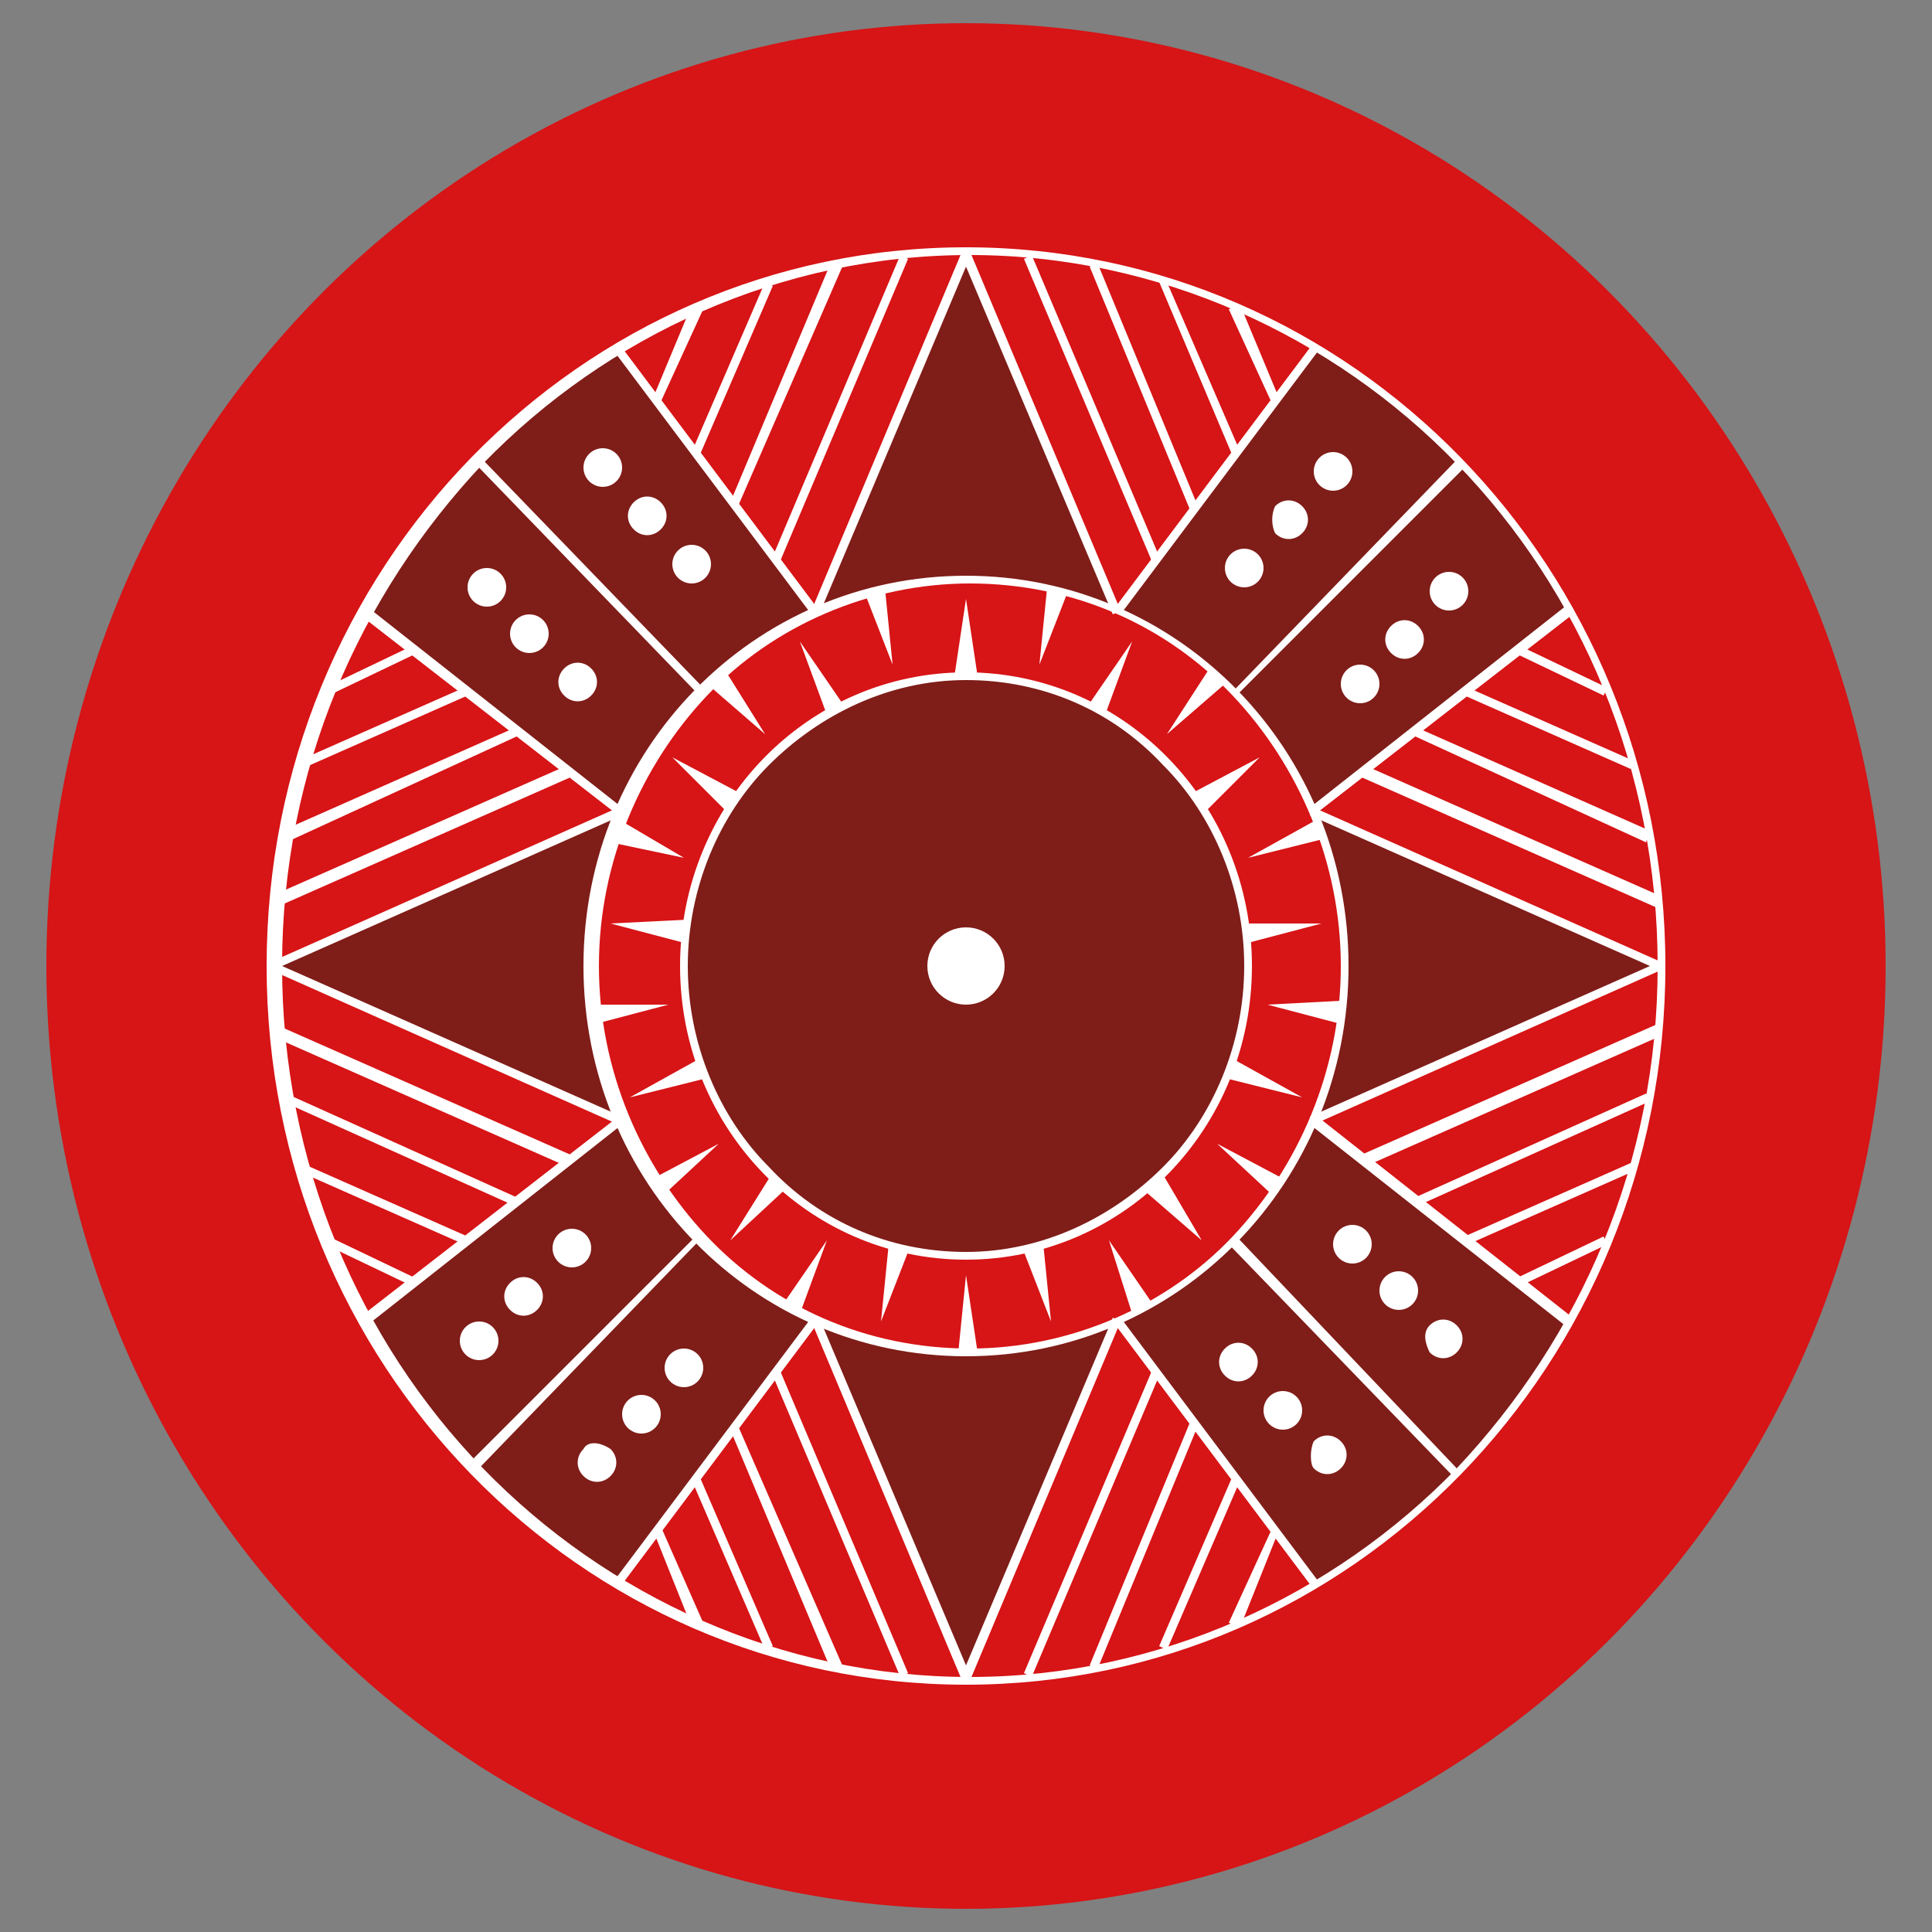 <?xml version="1.0" encoding="utf-8"?>
<!-- Generator: Adobe Illustrator 27.2.0, SVG Export Plug-In . SVG Version: 6.00 Build 0)  -->
<svg version="1.1" id="Capa_1" xmlns="http://www.w3.org/2000/svg" xmlns:xlink="http://www.w3.org/1999/xlink" x="0px" y="0px"
	 viewBox="0 0 50 50" style="enable-background:new 0 0 50 50;" xml:space="preserve">
<rect x="0" y="0" width="50" height="50" fill="#808080" stroke="none"/>
<style type="text/css">
	.st0{fill:#D71416;}
	.st1{fill:#7F1D18;}
	.st2{fill:#FFFFFF;}
</style>
<g id="XMLID_90_">
	<ellipse id="XMLID_489_" class="st0" cx="25" cy="25" rx="23.8" ry="24.4"/>
	<path id="XMLID_480_" class="st0" d="M47.9,25h-0.1c0,6.5-2.6,12.3-6.7,16.5c-4.1,4.2-9.8,6.8-16.1,6.8c-6.3,0-12-2.6-16.1-6.8
		C4.7,37.3,2.2,31.5,2.2,25c0-6.5,2.6-12.3,6.7-16.5C13,4.2,18.7,1.6,25,1.6c6.3,0,12,2.6,16.1,6.8c4.1,4.2,6.7,10.1,6.7,16.5H47.9
		h0.1C48.1,11.9,37.7,1.3,25,1.3C12.3,1.3,1.9,11.9,1.9,25c0,13.1,10.3,23.7,23.1,23.7c12.7,0,23.1-10.6,23.1-23.7H47.9z"/>
	<path id="XMLID_479_" class="st1" d="M33.9,29c0.5-1.2,0.8-2.6,0.8-4c0-1.4-0.3-2.8-0.8-4l9,4L33.9,29z"/>
	<path id="XMLID_248_" class="st1" d="M16.1,29c-0.5-1.2-0.8-2.6-0.8-4c0-1.4,0.3-2.8,0.8-4l-9,4L16.1,29z"/>
	<path id="XMLID_247_" class="st1" d="M28.9,15.8C27.7,15.3,26.4,15,25,15c-1.4,0-2.7,0.3-3.9,0.8L25,6.6L28.9,15.8z"/>
	<path id="XMLID_246_" class="st1" d="M28.9,34.2C27.7,34.7,26.4,35,25,35c-1.4,0-2.7-0.3-3.9-0.8l3.9,9.3L28.9,34.2z"/>
	<path id="XMLID_245_" class="st1" d="M16.1,21c1-2.3,2.8-4.2,5-5.2L16,9c-2.7,1.6-5,4-6.6,6.8L16.1,21z"/>
	<path id="XMLID_244_" class="st1" d="M9.4,34.2C11,37,13.3,39.4,16,41l5.1-6.8c-2.2-1-4-2.9-5-5.2L9.4,34.2z"/>
	<path id="XMLID_243_" class="st1" d="M34,41c2.7-1.6,5-4,6.6-6.8L33.9,29c-1,2.3-2.8,4.1-5,5.2L34,41z"/>
	<path id="XMLID_242_" class="st1" d="M33.9,21c-1-2.3-2.8-4.2-5-5.2L34,9c2.7,1.6,5,4,6.6,6.8L33.9,21z"/>
	<path id="XMLID_241_" class="st2" d="M43,25h-0.1c0,5.1-2,9.6-5.2,13c-3.2,3.3-7.7,5.4-12.6,5.4c-4.9,0-9.4-2.1-12.6-5.4
		c-3.2-3.3-5.2-7.9-5.2-13c0-5.1,2-9.6,5.2-13c3.2-3.3,7.7-5.4,12.6-5.4c4.9,0,9.4,2.1,12.6,5.4c3.2,3.3,5.2,7.9,5.2,13H43h0.1
		C43.1,14.7,35,6.4,25,6.4C15,6.4,6.9,14.7,6.9,25C6.9,35.3,15,43.6,25,43.6c10,0,18.1-8.3,18.1-18.6H43z"/>
	<polyline id="XMLID_240_" class="st2" points="9.5,34.3 16.1,29.1 16,28.9 9.3,34.1 	"/>
	<polyline id="XMLID_239_" class="st2" points="16.1,41 21.2,34.2 21,34.1 15.9,40.9 	"/>
	<polyline id="XMLID_238_" class="st2" points="34.1,40.9 29,34.1 28.8,34.2 33.9,41 	"/>
	<polyline id="XMLID_237_" class="st2" points="40.7,34.1 34.1,28.9 33.9,29.1 40.5,34.3 	"/>
	<polyline id="XMLID_235_" class="st2" points="40.5,15.7 33.9,20.9 34,21.1 40.7,15.9 	"/>
	<polyline id="XMLID_234_" class="st2" points="33.9,9 28.8,15.8 29,15.9 34.1,9.1 	"/>
	<polyline id="XMLID_233_" class="st2" points="15.9,9.1 21,15.9 21.2,15.8 16.1,9 	"/>
	<polyline id="XMLID_232_" class="st2" points="9.3,15.9 16,21.1 16.1,20.9 9.5,15.7 	"/>
	<path id="XMLID_231_" class="st2" d="M34.8,25h-0.1c0,2.7-1.1,5.2-2.8,7c-1.7,1.8-4.2,2.9-6.8,2.9c-2.7,0-5.1-1.1-6.8-2.9
		c-1.7-1.8-2.8-4.3-2.8-7c0-2.7,1.1-5.2,2.8-7c1.7-1.8,4.2-2.9,6.8-2.9c2.7,0,5.1,1.1,6.8,2.9c1.7,1.8,2.8,4.3,2.8,7H34.8h0.1
		c0-5.6-4.4-10.1-9.9-10.1c-5.5,0-9.9,4.5-9.9,10.1c0,5.6,4.4,10.1,9.9,10.1c5.5,0,9.9-4.5,9.9-10.1H34.8z"/>
	<ellipse id="XMLID_230_" class="st1" cx="25" cy="25" rx="7.3" ry="7.5"/>
	<path id="XMLID_229_" class="st2" d="M32.3,25h-0.1c0,2-0.8,3.9-2.1,5.2c-1.3,1.3-3.1,2.2-5.1,2.2c-2,0-3.8-0.8-5.1-2.2
		c-1.3-1.3-2.1-3.2-2.1-5.2c0-2,0.8-3.9,2.1-5.2c1.3-1.3,3.1-2.2,5.1-2.2c2,0,3.8,0.8,5.1,2.2c1.3,1.3,2.1,3.2,2.1,5.2H32.3h0.1
		c0-4.2-3.3-7.6-7.4-7.6c-4.1,0-7.4,3.4-7.4,7.6c0,4.2,3.3,7.6,7.4,7.6c4.1,0,7.4-3.4,7.4-7.6H32.3z"/>
	<ellipse id="XMLID_228_" class="st2" cx="25" cy="25" rx="1" ry="1"/>
	<polyline id="XMLID_221_" class="st2" points="18.2,17.8 12.4,11.8 12.3,12 18.1,18 	"/>
	<polyline id="XMLID_220_" class="st2" points="31.8,32.2 37.6,38.2 37.7,38 32,32 	"/>
	<polyline id="XMLID_219_" class="st2" points="18,32 12.1,37.9 12.3,38.1 18.1,32.1 	"/>
	<polyline id="XMLID_218_" class="st2" points="32,18 37.9,12.1 37.7,11.9 31.9,17.9 	"/>
	<polyline id="XMLID_217_" class="st2" points="26.5,6.7 29.8,14.5 30,14.4 26.7,6.6 	"/>
	<polyline id="XMLID_216_" class="st2" points="28.2,6.9 30.8,13.2 31,13.1 28.4,6.8 	"/>
	<polyline id="XMLID_215_" class="st2" points="30,7.3 31.9,11.8 32.1,11.7 30.2,7.3 	"/>
	<polyline id="XMLID_214_" class="st2" points="31.8,8 32.9,10.4 33.1,10.3 32.1,7.9 	"/>
	<polyline id="XMLID_209_" class="st2" points="17.1,10.4 18.2,8 17.9,7.9 16.9,10.3 	"/>
	<polyline id="XMLID_208_" class="st2" points="18.1,11.8 20,7.4 19.8,7.3 17.9,11.7 	"/>
	<polyline id="XMLID_207_" class="st2" points="19.1,13.1 21.8,6.9 21.5,6.8 18.9,13 	"/>
	<polyline id="XMLID_206_" class="st2" points="20.2,14.5 23.5,6.7 23.3,6.6 20,14.4 	"/>
	<polyline id="XMLID_205_" class="st2" points="26.7,43.4 30,35.6 29.8,35.5 26.5,43.3 	"/>
	<polyline id="XMLID_204_" class="st2" points="28.4,43.2 31,36.9 30.8,36.8 28.2,43.1 	"/>
	<polyline id="XMLID_203_" class="st2" points="30.2,42.7 32.1,38.3 31.9,38.2 30,42.6 	"/>
	<polyline id="XMLID_202_" class="st2" points="32.1,42.1 33.1,39.6 32.9,39.6 31.8,42 	"/>
	<polyline id="XMLID_201_" class="st2" points="16.9,39.6 17.9,42.1 18.2,42 17.1,39.5 	"/>
	<polyline id="XMLID_200_" class="st2" points="17.9,38.3 19.8,42.7 20,42.6 18.1,38.2 	"/>
	<polyline id="XMLID_199_" class="st2" points="18.9,37 21.5,43.2 21.8,43.1 19.1,36.9 	"/>
	<polyline id="XMLID_198_" class="st2" points="20,35.6 23.3,43.4 23.5,43.3 20.2,35.5 	"/>
	<polyline id="XMLID_197_" class="st2" points="7.1,23.5 14.8,20.1 14.7,19.8 7,23.2 	"/>
	<polyline id="XMLID_195_" class="st2" points="7.4,21.8 13.5,19 13.4,18.8 7.3,21.5 	"/>
	<polyline id="XMLID_194_" class="st2" points="7.8,19.9 12.1,18 12,17.8 7.7,19.7 	"/>
	<polyline id="XMLID_193_" class="st2" points="8.5,18 10.8,16.9 10.7,16.7 8.4,17.8 	"/>
	<polyline id="XMLID_192_" class="st2" points="10.8,33.1 8.5,32 8.4,32.2 10.7,33.3 	"/>
	<polyline id="XMLID_191_" class="st2" points="12.1,32 7.8,30.1 7.7,30.3 12,32.2 	"/>
	<polyline id="XMLID_190_" class="st2" points="13.4,31 7.4,28.3 7.3,28.5 13.3,31.2 	"/>
	<polyline id="XMLID_189_" class="st2" points="14.8,29.9 7.1,26.5 7,26.8 14.7,30.2 	"/>
	<polyline id="XMLID_188_" class="st2" points="43,23.2 35.3,19.8 35.2,20.1 42.9,23.5 	"/>
	<polyline id="XMLID_187_" class="st2" points="42.7,21.5 36.6,18.8 36.5,19 42.6,21.8 	"/>
	<polyline id="XMLID_186_" class="st2" points="42.3,19.7 38,17.8 37.9,18 42.2,19.9 	"/>
	<polyline id="XMLID_185_" class="st2" points="41.6,17.8 39.3,16.7 39.2,16.9 41.5,18 	"/>
	<polyline id="XMLID_184_" class="st2" points="39.3,33.3 41.6,32.2 41.5,32 39.2,33.1 	"/>
	<polyline id="XMLID_183_" class="st2" points="38,32.2 42.3,30.3 42.2,30.1 37.9,32 	"/>
	<polyline id="XMLID_182_" class="st2" points="36.7,31.2 42.7,28.5 42.6,28.3 36.6,31 	"/>
	<polyline id="XMLID_180_" class="st2" points="35.3,30.2 43,26.8 42.9,26.5 35.2,29.9 	"/>
	<path id="XMLID_179_" class="st2" d="M33.9,21.1l8.8,3.9l-8.8,3.9l0.1,0.2l9-4c0,0,0.1-0.1,0.1-0.1c0,0,0-0.1-0.1-0.1l-9-4
		L33.9,21.1L33.9,21.1z"/>
	<path id="XMLID_178_" class="st2" d="M28.8,34.1l-3.8,9l-3.8-9L21,34.2l3.9,9.3c0,0,0.1,0.1,0.1,0.1c0,0,0.1,0,0.1-0.1l3.9-9.3
		L28.8,34.1L28.8,34.1z"/>
	<path id="XMLID_175_" class="st2" d="M29,15.8l-3.9-9.3c0,0-0.1-0.1-0.1-0.1c0,0-0.1,0-0.1,0.1L21,15.8l0.2,0.1l3.8-9l3.8,9
		L29,15.8L29,15.8z"/>
	<path id="XMLID_174_" class="st2" d="M16,20.9l-9,4c0,0-0.1,0.1-0.1,0.1c0,0,0,0.1,0.1,0.1l9,4l0.1-0.2L7.3,25l8.8-3.9L16,20.9
		L16,20.9z"/>
	<ellipse id="XMLID_173_" class="st2" cx="35.2" cy="17.7" rx="0.5" ry="0.5"/>
	<ellipse id="XMLID_165_" class="st2" cx="32.2" cy="14.7" rx="0.5" ry="0.5"/>
	<path id="XMLID_164_" class="st2" d="M36,16.2c0.2-0.2,0.5-0.2,0.7,0c0.2,0.2,0.2,0.5,0,0.7c-0.2,0.2-0.5,0.2-0.7,0
		C35.8,16.7,35.8,16.4,36,16.2z"/>
	<path id="XMLID_163_" class="st2" d="M33,13.1c0.2-0.2,0.5-0.2,0.7,0c0.2,0.2,0.2,0.5,0,0.7c-0.2,0.2-0.5,0.2-0.7,0
		C32.9,13.6,32.9,13.3,33,13.1z"/>
	<ellipse id="XMLID_162_" class="st2" cx="37.5" cy="15.3" rx="0.5" ry="0.5"/>
	<ellipse id="XMLID_161_" class="st2" cx="34.5" cy="12.2" rx="0.5" ry="0.5"/>
	<ellipse id="XMLID_154_" class="st2" cx="17.9" cy="14.6" rx="0.5" ry="0.5"/>
	<path id="XMLID_152_" class="st2" d="M14.6,18c-0.2-0.2-0.2-0.5,0-0.7c0.2-0.2,0.5-0.2,0.7,0c0.2,0.2,0.2,0.5,0,0.7
		C15.1,18.2,14.8,18.2,14.6,18z"/>
	<path id="XMLID_151_" class="st2" d="M16.4,13.7c-0.2-0.2-0.2-0.5,0-0.7c0.2-0.2,0.5-0.2,0.7,0c0.2,0.2,0.2,0.5,0,0.7
		C16.9,13.9,16.6,13.9,16.4,13.7z"/>
	<ellipse id="XMLID_150_" class="st2" cx="13.7" cy="16.4" rx="0.5" ry="0.5"/>
	<ellipse id="XMLID_149_" class="st2" cx="15.6" cy="12.1" rx="0.5" ry="0.5"/>
	<ellipse id="XMLID_148_" class="st2" cx="12.6" cy="15.2" rx="0.5" ry="0.5"/>
	<ellipse id="XMLID_147_" class="st2" cx="35" cy="32.2" rx="0.5" ry="0.5"/>
	<path id="XMLID_146_" class="st2" d="M31.7,35.6c0.2,0.2,0.5,0.2,0.7,0c0.2-0.2,0.2-0.5,0-0.7c-0.2-0.2-0.5-0.2-0.7,0
		C31.5,35.1,31.5,35.4,31.7,35.6z"/>
	<ellipse id="XMLID_145_" class="st2" cx="36.2" cy="33.4" rx="0.5" ry="0.5"/>
	<ellipse id="XMLID_144_" class="st2" cx="33.2" cy="36.5" rx="0.5" ry="0.5"/>
	<path id="XMLID_143_" class="st2" d="M37,35c0.2,0.2,0.5,0.2,0.7,0c0.2-0.2,0.2-0.5,0-0.7c-0.2-0.2-0.5-0.2-0.7,0S36.9,34.8,37,35z
		"/>
	<path id="XMLID_141_" class="st2" d="M34,38c0.2,0.2,0.5,0.2,0.7,0c0.2-0.2,0.2-0.5,0-0.7c-0.2-0.2-0.5-0.2-0.7,0
		C33.9,37.5,33.9,37.9,34,38z"/>
	<ellipse id="XMLID_140_" class="st2" cx="17.7" cy="35.4" rx="0.5" ry="0.5"/>
	<ellipse id="XMLID_139_" class="st2" cx="14.8" cy="32.3" rx="0.5" ry="0.5"/>
	<ellipse id="XMLID_138_" class="st2" cx="16.6" cy="36.6" rx="0.5" ry="0.5"/>
	<path id="XMLID_137_" class="st2" d="M13.2,33.2c-0.2,0.2-0.2,0.5,0,0.7c0.2,0.2,0.5,0.2,0.7,0c0.2-0.2,0.2-0.5,0-0.7
		C13.7,33,13.4,33,13.2,33.2z"/>
	<path id="XMLID_136_" class="st2" d="M15.1,37.5c-0.2,0.2-0.2,0.5,0,0.7c0.2,0.2,0.5,0.2,0.7,0c0.2-0.2,0.2-0.5,0-0.7
		C15.5,37.3,15.2,37.3,15.1,37.5z"/>
	<ellipse id="XMLID_135_" class="st2" cx="12.4" cy="34.7" rx="0.5" ry="0.5"/>
	<polygon id="XMLID_134_" class="st2" points="18.3,17.7 18.8,17.4 19.8,19 	"/>
	<polygon id="XMLID_133_" class="st2" points="15.8,21.8 16,21.2 17.7,22.2 	"/>
	<polygon id="XMLID_132_" class="st2" points="15.4,26.5 15.3,26 17.3,26 	"/>
	<polygon id="XMLID_131_" class="st2" points="17.2,30.9 16.9,30.5 18.6,29.6 	"/>
	<polygon id="XMLID_130_" class="st2" points="20.7,34 20.3,33.7 21.4,32.1 	"/>
	<polygon id="XMLID_129_" class="st2" points="25.3,35 24.8,35 25,33 	"/>
	<polygon id="XMLID_128_" class="st2" points="29.8,33.7 29.3,34 28.7,32.1 	"/>
	<polygon id="XMLID_127_" class="st2" points="33.2,30.5 32.9,30.9 31.5,29.6 	"/>
	<polygon id="XMLID_126_" class="st2" points="34.7,25.9 34.7,26.5 32.8,26 	"/>
	<polygon id="XMLID_125_" class="st2" points="34.1,21.2 34.3,21.7 32.3,22.2 	"/>
	<polygon id="XMLID_124_" class="st2" points="31.3,17.3 31.7,17.7 30.2,19 	"/>
	<polygon id="XMLID_123_" class="st2" points="27.1,15.2 27.6,15.4 26.9,17.2 	"/>
	<polygon id="XMLID_104_" class="st2" points="22.4,15.4 22.9,15.2 23.1,17.2 	"/>
	<polygon id="XMLID_103_" class="st2" points="24.7,17.5 25.3,17.5 25,15.5 	"/>
	<polygon id="XMLID_102_" class="st2" points="21.4,18.5 21.8,18.2 20.7,16.6 	"/>
	<polygon id="XMLID_101_" class="st2" points="18.8,21 19.1,20.5 17.4,19.6 	"/>
	<polygon id="XMLID_100_" class="st2" points="17.7,24.4 17.8,23.8 15.8,23.9 	"/>
	<polygon id="XMLID_99_" class="st2" points="18.3,27.9 18.1,27.4 16.3,28.4 	"/>
	<polygon id="XMLID_98_" class="st2" points="20.3,30.8 19.9,30.5 18.9,32.1 	"/>
	<polygon id="XMLID_97_" class="st2" points="23.5,32.4 23,32.2 22.8,34.2 	"/>
	<polygon id="XMLID_96_" class="st2" points="27,32.2 26.5,32.4 27.2,34.2 	"/>
	<polygon id="XMLID_95_" class="st2" points="30.1,30.4 29.6,30.8 31.1,32.1 	"/>
	<polygon id="XMLID_94_" class="st2" points="31.9,27.4 31.7,27.9 33.7,28.4 	"/>
	<polygon id="XMLID_93_" class="st2" points="32.2,23.9 32.3,24.4 34.2,23.9 	"/>
	<polygon id="XMLID_92_" class="st2" points="30.9,20.5 31.2,21 32.6,19.6 	"/>
	<polygon id="XMLID_91_" class="st2" points="28.2,18.2 28.6,18.5 29.3,16.6 	"/>
</g>
</svg>
